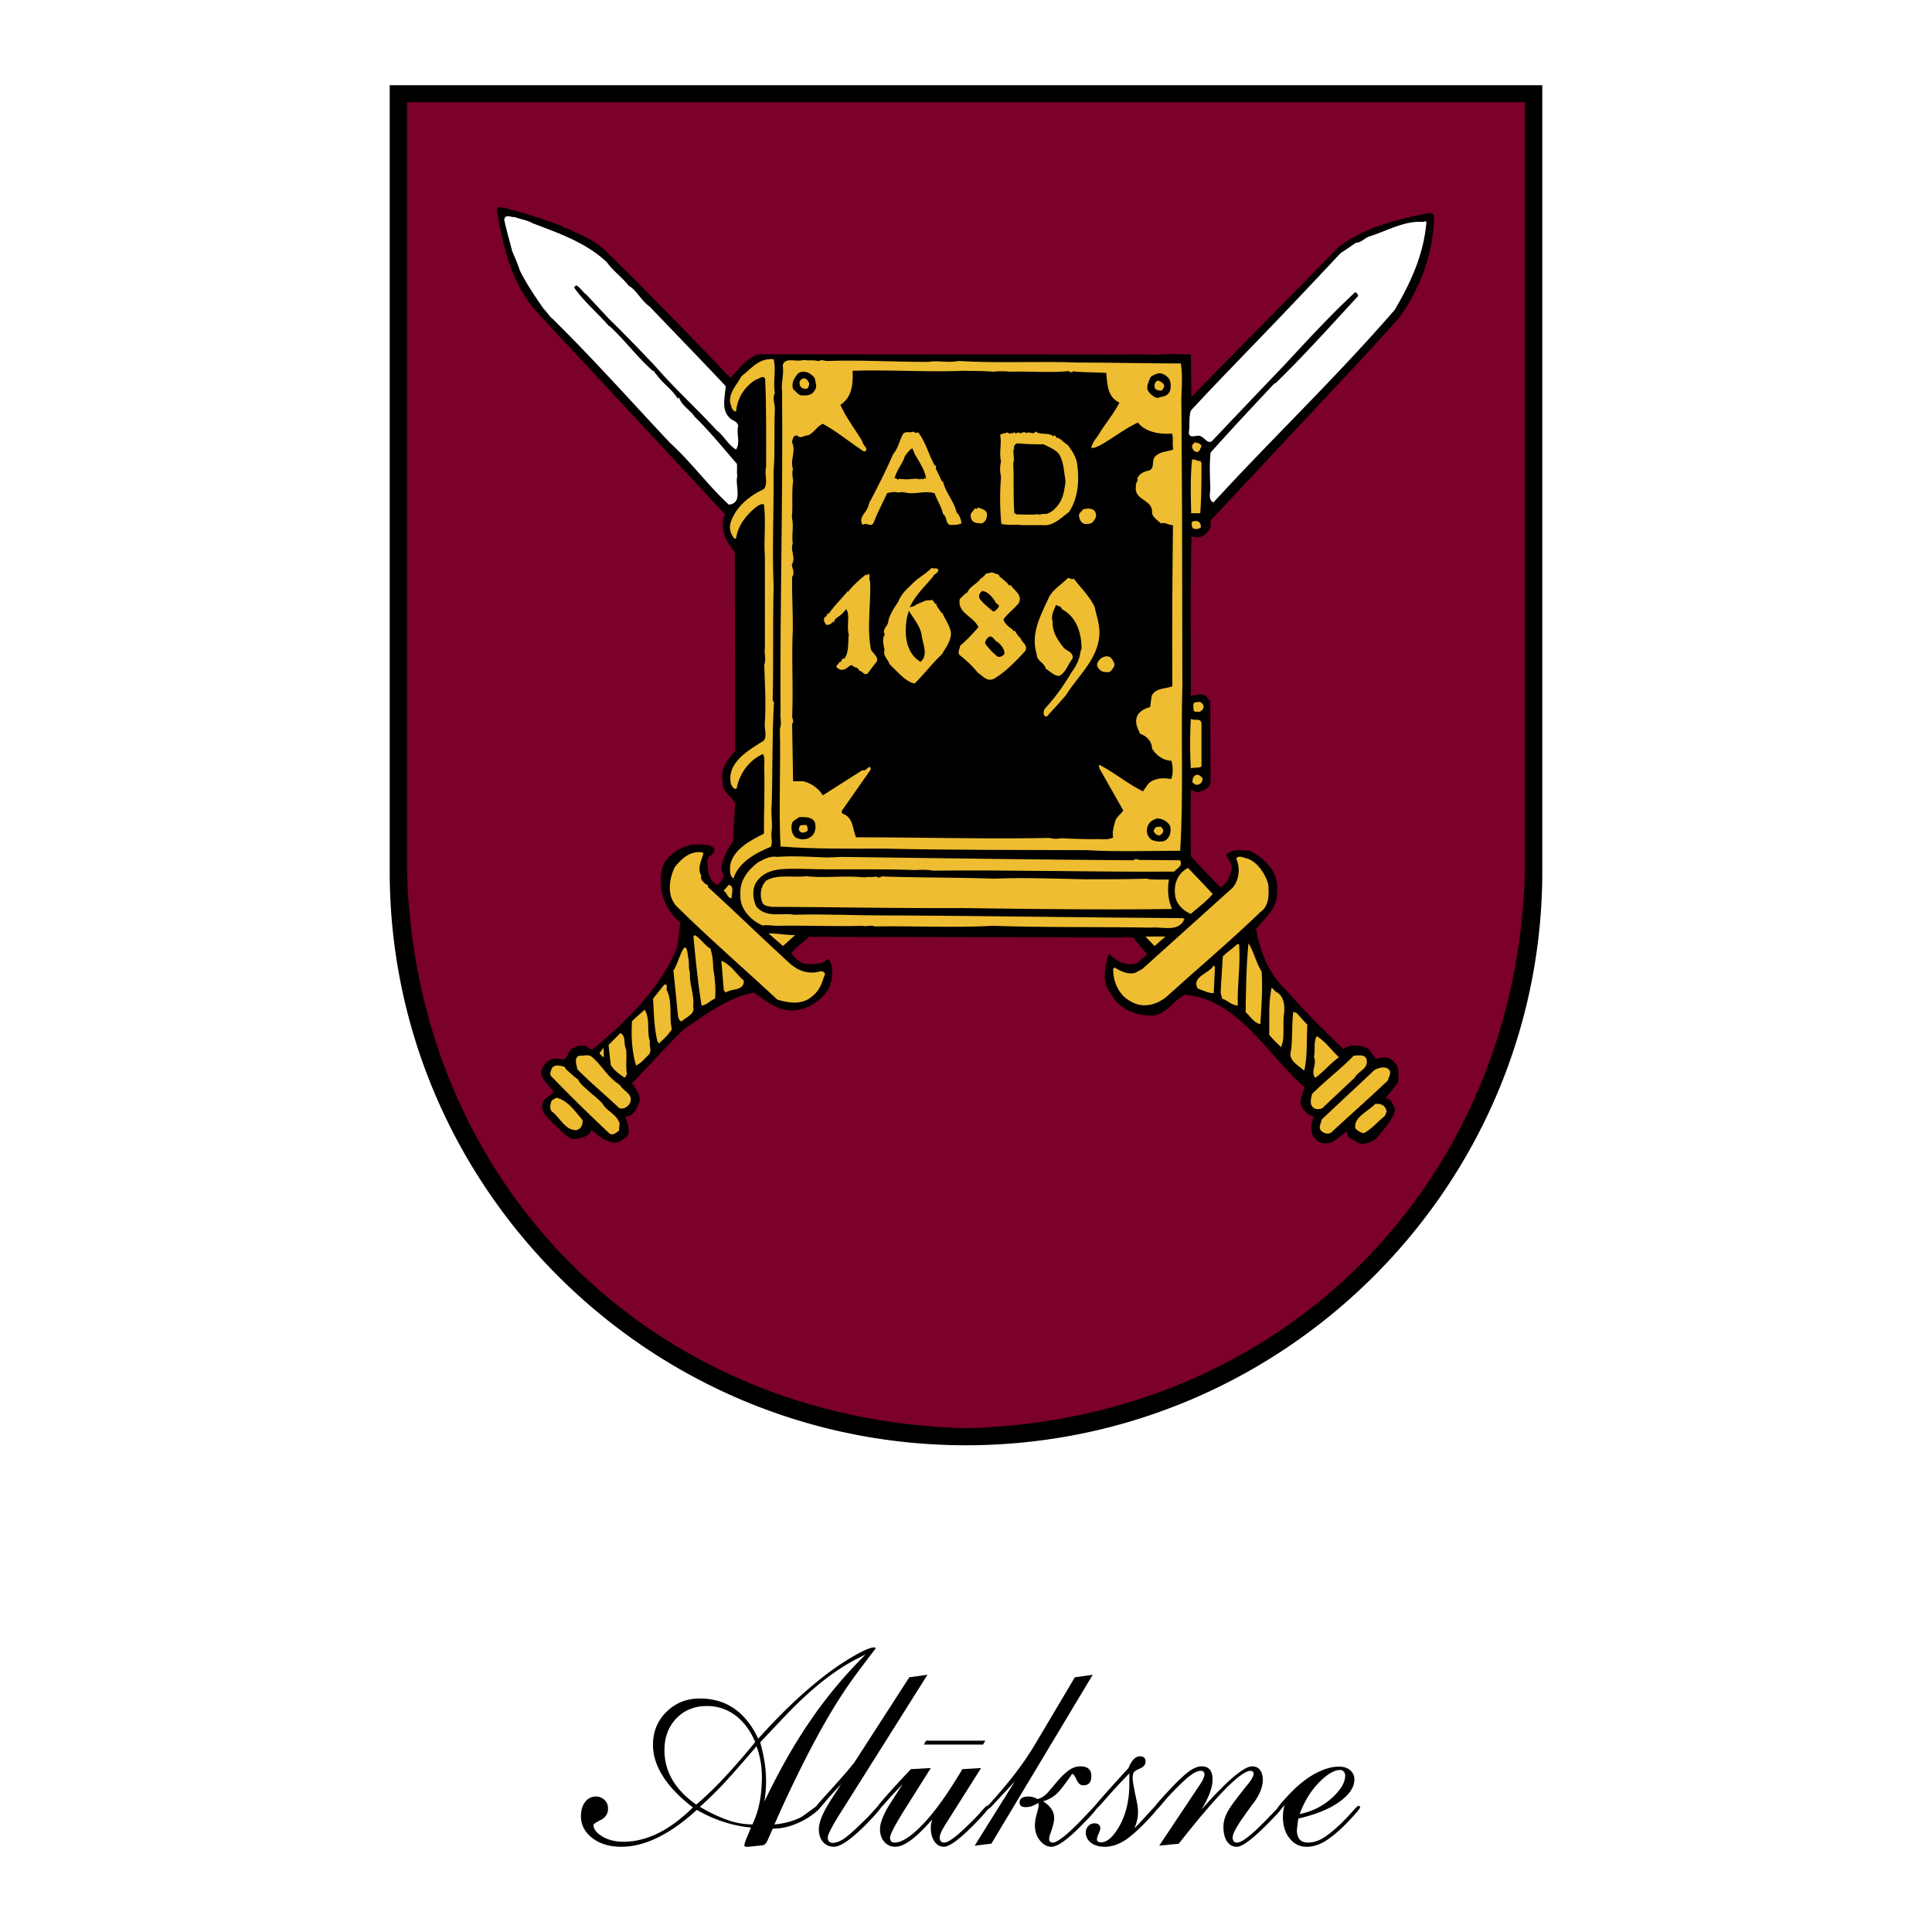 <svg xmlns="http://www.w3.org/2000/svg" width="2500" height="2500" viewBox="0 0 192.756 192.756"><g fill-rule="evenodd" clip-rule="evenodd"><path fill="#fff" d="M0 0h192.756v192.756H0V0z"/><path d="M69.522 180.574c-2.693 2.453-5.2 3.678-7.522 3.678-1.188 0-2.158-.293-2.911-.877-.752-.586-1.128-1.305-1.128-2.158 0-.596.139-1.074.418-1.436a1.31 1.31 0 0 1 1.086-.543c.316 0 .595.111.836.334s.362.51.362.863c0 .52-.241.9-.725 1.143-.482.24-.724.408-.724.502 0 .408.292.789.877 1.141.585.354 1.286.529 2.104.529 2.322 0 4.634-1.141 6.937-3.426-1.3-.984-2.29-2.006-2.967-3.064s-1.017-2.117-1.017-3.176c0-1.318.451-2.418 1.351-3.301.901-.883 2.011-1.324 3.329-1.324 2.619 0 4.56 1.338 5.822 4.012 1.876-2.098 3.706-3.891 5.488-5.377 1.394-1.17 2.739-2.127 4.04-2.869 1.002-.576 1.681-.863 2.033-.863.037 0 .07.01.098.027.028.02.051.037.069.057-.557.725-1.104 1.449-1.644 2.172a46.339 46.339 0 0 0-2.312 3.371c-.947 1.523-1.95 3.32-3.009 5.391a127.46 127.46 0 0 0-3.148 6.645c1.04-.094 1.959-.352 2.758-.779l1.839-1.338.056.139c0 .33-.474.791-1.421 1.379a7.823 7.823 0 0 1-1.644.744 5.793 5.793 0 0 1-1.755.273l-.418.947a18.66 18.66 0 0 1-.195.418c-.13.203-.297.307-.501.307l-1.31.139h-.195c-.148 0-.223-.064-.223-.195l.139-.445.53-1.281c-1.855-.171-3.656-.755-5.403-1.759zm.307-.306c.947.559 1.853.99 2.717 1.297a7.499 7.499 0 0 0 2.521.459c.334-.705.576-1.443.724-2.215s.223-1.619.223-2.549c0-.502-.042-.998-.125-1.49a9.821 9.821 0 0 0-.404-1.547c-1.504 1.746-2.415 2.787-2.73 3.121a36.608 36.608 0 0 1-2.926 2.924zm-.362-.223a34.08 34.08 0 0 0 3.037-2.953 68.527 68.527 0 0 0 2.842-3.287c-.483-1.15-1.143-2.037-1.979-2.66a4.641 4.641 0 0 0-2.841-.934c-1.244 0-2.261.414-3.05 1.24-.79.826-1.184 1.881-1.184 3.162 0 1.133.297 2.172.891 3.121.538.854 1.299 1.625 2.284 2.311zm6.797-.307c1.43-2.99 2.916-5.617 4.458-7.883a44.497 44.497 0 0 1 5.627-6.77c-1.282.576-2.572 1.355-3.873 2.34-1.077.818-2.219 1.83-3.426 3.037-.298.297-1.365 1.42-3.204 3.371.39 1.393.584 2.674.584 3.844.001.669-.055 1.356-.166 2.061z"/><path d="M83.925 178.012a31.331 31.331 0 0 0-1.755 1.949c-.39.465-.641.697-.752.697l-.14-.111c0-.129.214-.436.641-.92l.887-.975c.706-.785 1.291-1.443 1.751-1.982.371-.445.594-.715.668-.809l5.498-8.52 1.811-.25-8.581 13.623c-.91 1.43-1.365 2.303-1.365 2.619 0 .352.167.529.501.529.409 0 .883-.215 1.421-.643.427-.334 1.068-.928 1.922-1.781.261-.26.548-.566.864-.92.223-.242.362-.361.418-.361.037 0 .07.018.098.055s.051.064.07.084c0 .129-.427.641-1.281 1.531-1.579 1.615-2.712 2.424-3.399 2.424-.445 0-.808-.158-1.086-.473-.279-.316-.418-.744-.418-1.281 0-.613.307-1.432.919-2.453.203-.351.64-1.028 1.308-2.032z"/><path d="M98.301 173.666l-.223.391h-5.907l.223-.391h5.907zm-3.761 8.023c-.242.371-.432.691-.571.961-.14.27-.209.496-.209.684 0 .334.148.5.446.5.464 0 1.467-.789 3.008-2.367.279-.279.512-.529.697-.752.316-.371.512-.557.586-.557.037 0 .068.012.096.041.029.027.051.051.07.068 0 .15-.361.605-1.086 1.365-1.672 1.746-2.805 2.619-3.399 2.619-.39 0-.706-.176-.947-.529-.242-.352-.362-.809-.362-1.365 0-.223.019-.398.056-.529.038-.129.056-.223.056-.277-1.56 1.801-2.776 2.701-3.649 2.701-.446 0-.813-.162-1.101-.486-.287-.326-.432-.748-.432-1.268 0-.613.316-1.432.947-2.453.39-.613.827-1.289 1.31-2.033a40.262 40.262 0 0 0-1.783 1.922c-.408.465-.659.697-.752.697l-.14-.084c0-.223 1.166-1.568 3.501-4.039l1.987-.111-2.721 4.318c-.896 1.447-1.346 2.32-1.346 2.619 0 .334.148.5.446.5.724 0 1.676-.617 2.855-1.852 1.179-1.236 2.483-3.061 3.914-5.475l1.867-.111-3.344 5.293z"/><path d="M98.908 183.945l-1.666.199 4.006-6.41-2.229 2.395c-.111.129-.26.26-.445.391a3.969 3.969 0 0 0-.195.139c-.037 0-.07-.014-.098-.041l-.07-.07a62.106 62.106 0 0 0 2.4-2.758 31.845 31.845 0 0 0 3.006-4.346l3.621-6.102 1.783-.25-10.113 16.853zm4.709-4.066a6.838 6.838 0 0 1-.572.279 1.847 1.847 0 0 1-.738.139c-.389 0-.584-.158-.584-.475 0-.391.307-.584.918-.584.26 0 .549.084.865.25.314-.057.641-.25.975-.586.055-.055.381-.436.975-1.141.445-.52.85-.906 1.211-1.156.363-.252.738-.377 1.129-.377.725 0 1.086.326 1.086.977 0 .611-.268.918-.807.918-.279 0-.502-.189-.67-.57-.166-.381-.314-.572-.445-.572a20.029 20.029 0 0 1-1.17 1.588 3.273 3.273 0 0 1-1.727 1.143c.742.465 1.113 1.021 1.113 1.672 0 .316-.111.789-.334 1.422-.111.314-.168.537-.168.668 0 .24.131.361.391.361.205 0 .576-.213 1.115-.641.537-.428 1.217-1.076 2.033-1.949.688-.725 1.039-1.086 1.059-1.086l.168.139c0 .186-.447.725-1.338 1.615-1.504 1.561-2.572 2.34-3.203 2.34-.428 0-.809-.209-1.143-.627s-.502-.914-.502-1.49c0-.334.061-.719.182-1.156.121-.436.182-.682.182-.738v-.363h-.001z"/><path d="M112.676 176.926a63.817 63.817 0 0 0-2.518 2.73c-.584.668-.934 1.002-1.049 1.002l-.141-.111c0-.129 1.209-1.514 3.623-4.15.314-.781.695-1.17 1.143-1.17.371 0 .557.176.557.529 0 .297-.182.523-.543.682-.363.158-.576.293-.641.404-.066.111-.098.316-.098.613 0 .26.121.947.361 2.061.111.521.168.939.168 1.254 0 .557-.121 1.105-.363 1.645.428-.428.947-.984 1.561-1.672.354-.391.566-.584.641-.584.037 0 .07.018.098.055s.051.064.07.084c0 .129-.363.576-1.086 1.336-.855.893-1.57 1.533-2.146 1.924-.705.463-1.402.695-2.09.695-.574 0-1.035-.135-1.379-.404-.342-.27-.516-.617-.516-1.043a.89.89 0 0 1 .252-.613.79.79 0 0 1 .613-.279c.391 0 .584.176.584.529 0 .094-.055.26-.166.502-.111.24-.168.428-.168.557 0 .205.141.307.418.307.576 0 1.16-.502 1.756-1.504.705-1.207 1.059-2.646 1.059-4.318v-1.061z"/><path d="M115.656 184.141l3.621-5.432.502-.752c.26-.41.389-.715.389-.92 0-.242-.129-.361-.389-.361-.316 0-.744.223-1.281.668-.465.391-1.125 1.039-1.979 1.949a57.26 57.26 0 0 1-.836.975c-.223.26-.381.391-.473.391l-.141-.111c0-.129.215-.436.641-.92l.893-.975c.762-.816 1.373-1.41 1.838-1.781.539-.428 1.021-.643 1.449-.643.725 0 1.086.438 1.086 1.311 0 .797-.371 1.801-1.113 3.008 2.543-2.879 4.234-4.318 5.07-4.318.334 0 .594.121.779.363.186.24.277.57.277.979 0 .637-.25 1.324-.75 2.072-.428.574-.754 1.02-.977 1.342-.854 1.174-1.281 1.955-1.281 2.35 0 .334.148.5.445.5.484 0 1.486-.789 3.01-2.367.836-.873 1.262-1.309 1.281-1.309l.168.139c0 .129-.178.381-.531.752l-.834.863c-1.543 1.561-2.582 2.34-3.121 2.34-.408 0-.734-.176-.975-.529-.242-.357-.363-.84-.363-1.457 0-.52.158-1.059.475-1.621.203-.354.641-.961 1.309-1.814.334-.432.566-.721.697-.869.352-.445.529-.775.529-.98 0-.203-.102-.305-.307-.305-.965 0-3.352 2.422-7.16 7.27l-1.948.192z"/><path d="M128.164 180.074c-.277.371-.482.557-.613.557-.037 0-.084-.037-.139-.111 0-.131.361-.586 1.086-1.365.873-.947 1.75-1.668 2.633-2.158.883-.492 1.705-.74 2.467-.74.463 0 .834.121 1.113.363s.418.549.418.92c0 .762-.492 1.498-1.477 2.215-.984.715-2.359 1.275-4.123 1.686l-.139 1.113c0 .855.371 1.281 1.113 1.281.52 0 1.045-.166 1.574-.5.529-.336 1.146-.846 1.854-1.533.334-.334.641-.66.918-.975.391-.445.623-.668.697-.668.037 0 .07.018.098.055s.051.064.068.084c0 .129-.473.688-1.42 1.67-.779.781-1.477 1.357-2.09 1.729-.611.371-1.225.557-1.838.557-.688 0-1.254-.277-1.699-.836-.445-.557-.67-1.281-.67-2.172.001-.355.058-.746.169-1.172zm1.504.918c1.318-.277 2.434-.854 3.344-1.727.799-.762 1.197-1.467 1.197-2.117a.593.593 0 0 0-.139-.391.45.45 0 0 0-.361-.166c-.559 0-1.217.371-1.979 1.113-.892.874-1.58 1.97-2.062 3.288zM153.875 86.935c0 31.54-25.828 57.26-57.497 57.26-31.668 0-57.497-25.721-57.497-57.269V8.504h114.994v78.431z"/><path d="M152.15 86.914c-.795 31.055-24.115 54.784-55.772 55.586-31.663-.803-54.977-24.535-55.771-55.595V10.2H152.15v76.714z" fill="#7b002b"/><path d="M56.121 22.57l.188.213.032-.092c1.656.764 3.031 1.253 4.375 2.628 4.219 4.126 8.313 8.374 12.156 12.377.812-.795 1.656-2.078 2.875-2.354l35.313.031c1.438 0 2.969-.031 4.312.03 1.094-.122 2.344-.062 3.438-.03.031 1.375.031 2.842.062 4.217l14.783-15.035c2.688-1.926 5.717-2.689 8.969-3.301.125.03.342.03.438.214-.031 3.851-1.344 7.212-3.438 10.207l-3.125 3.453-15.752 16.839c.188.672-.219 1.192-.75 1.498-.344.214-.719.153-1.125.03-.125 5.134-.031 10.666-.062 15.922.469-.031 1.031-.306 1.5.03l.438.489.031 8.007c0 .611-.625.886-1.125 1.07-.344.091-.562-.123-.812-.245-.125 2.139-.031 4.4-.031 6.662a134.771 134.771 0 0 0 2.938 3.086c.781-.397 1-1.192 1.156-1.925-.125-.458-.281-.886-.594-1.253.469-.672 1.656-.52 2.469-.428 1.531.855 2.844 2.169 2.625 4.034.125 1.62-1.188 2.598-2.094 3.759.438 2.261 1.219 4.432 3.031 6.111 1.812 2.109 3.75 3.973 5.656 5.838.783-.49 1.812-.428 2.596.029l.688.979c.529-.184 1.406-.305 1.781.307.623.457.436 1.252.436 1.986l-1.248 1.619c.592.031.719.672.936 1.1-.217 1.131-1.156 1.986-1.904 2.965-.5.275-1.064.611-1.719.428-.439-.367-1.283-.459-1.125-1.223-.781.459-1.408 1.438-2.502 1.191-.406-.061-.812-.428-1-.824-.156-.58-.125-1.223.156-1.773-.562-.213-1.188-.672-1.312-1.283-.094-.641.25-1.131.375-1.68-3.812-3.332-6.625-8.803-11.969-9.23-1.219.643-2 2.232-3.562 2.078-1.594-.061-3.125-.824-3.844-2.291-.875-1.01-.531-2.629-.188-3.759l.094-.092c.688.764 1.688 1.222 2.719.947l1.062-.916-1.438-1.681-32.345-.061c-.562.611-1.25.978-1.718 1.62.343.55.844.978 1.469 1.101.781-.031 1.688.091 2.156-.551.656.672.469 1.956.188 2.813-.625 1.191-1.907 2.107-3.22 2.322-1.812.273-3-.826-4.343-1.742-2.594.488-4.782 2.17-7 3.666-1.719 1.65-3.406 3.576-5.157 5.379.344.551.844 1.102.75 1.834-.312.643-.531 1.436-1.406 1.498.093.549.531 1.252.219 1.895-.469.428-1.062.887-1.719.611-.781-.152-1.312-.734-1.906-1.191-.187.701-.968.764-1.531.916-.875.061-1.469-.887-2.156-1.436-.5-.551-1.281-1.102-1.22-1.926.032-.672.782-.887 1.157-1.314-.5-.795-1.719-1.559-1.031-2.566.344-.703 1.156-.918 1.875-.703.594.061.5-.826 1.031-1.102a1.728 1.728 0 0 1 1.344-.213l.594.367c3.438-2.812 7-6.326 8.532-10.33l.281-2.384c-1.594-1.314-2.25-3.301-1.812-5.349.312-1.313 1.781-2.169 3.031-2.414.75.03 1.75-.153 2.188.428 0 .519-.531.672-.718 1.1.062.886 0 1.956.968 2.476.312-.092.438-.428.594-.703.156-.367-.188-.672-.156-1.1.218-.887.593-1.772 1.156-2.506l.219-3.851c-.469-.733-1.343-1.191-1.25-2.169-.25-1.223.469-2.109 1.25-2.995l-.031-19.895c-.906-1.009-1.562-2.353-.969-3.728L53.871 31.462c-2.812-2.934-3.625-6.692-4.312-10.482 0-.152.125-.244.281-.336 2.156.459 4.249 1.192 6.281 1.926z"/><path d="M53.121 22.264c2.531.978 5.312 1.895 7.438 3.912.625.886 1.469 1.437 2.156 2.323.813.458 1.25 1.497 2.125 2.109 2.562 2.689 5.125 5.317 7.563 7.915-.063 1.069-.469 2.322.375 3.147.312.336.781.336.875.825-.218.764.25 1.62-.218 2.353-.813-.489-1.219-1.375-1.938-1.925-2-2.17-4.188-4.156-6.094-6.356-1.563-1.65-3-3.147-4.594-4.706l-2.312-2.476c-.343-.214-.562-.672-1-.917a.701.701 0 0 0-.219.213c.938 1.375 2.375 2.567 3.5 3.881l.031-.031c1.656 1.528 2.594 2.934 4.344 4.493.125-.092.156.213.312.305.719 1.009 1.5 1.406 2.156 2.445l.125-.122c.281.855 1.125 1.253 1.563 1.925 1.562 1.528 2.781 3.056 4.219 4.707.031.428-.032.886.031 1.222-.25.947.625 2.689-.844 2.842-2.062-1.895-3.781-4.278-5.875-6.173-3.875-4.125-7.625-8.343-11.72-12.377-.312-.214-.562-.703-.875-.978-.875-1.253-1.719-2.506-2.375-3.82-.219-.703-.531-1.345-.781-1.986-.25-1.009-.562-2.047-.782-3.086.094-.642.688-.214 1.032-.275.563.214 1.251.305 1.782.611zM142.312 22.203c-.281 3.239-1.594 6.051-3.158 8.709-6.029 6.938-12.156 12.744-18.094 19.222-.562-.274-.281-1.039-.312-1.527-.031-1.223-.094-2.2.031-3.454 2.188-2.445 4.344-4.737 6.406-6.937l.031.061c2.688-2.598 5.438-5.654 8.25-8.71.096-.213-.123-.305-.248-.428-2.721 2.537-4.846 4.89-7.096 7.304a2017.621 2017.621 0 0 0-7.156 7.518c-.469.458-.781-.397-1.344-.489-.312-.031-1.094.336-1-.428.094-.611-.031-1.375.188-2.078 1.906-2.078 3.969-4.187 5.812-6.111 3-3.087 6.094-6.357 9.094-9.566.533-.367 1.096-.733 1.564-1.069.498 0 .844-.428 1.279-.611 1.812-.55 3.469-1.589 5.377-1.467.158 0 .345-.184.376.061z" fill="#fff"/><path d="M77.247 36.138c.156.947-.125 2.047.062 3.086-.281.52.032 1.131 0 1.589-.094 2.078.032 4.187-.125 6.204.031 3.851-.156 7.579 0 11.491-.093 3.697 0 7.67-.093 11.368l.125.184c-.188 3.392-.125 6.784-.218 10.177-.125.947.125 1.925-.032 2.842-.062.458.157.978-.062 1.405-1.437.581-3.219 1.528-3.719 3.148-.406-.184-.344-.765-.344-1.253.281-1.65 2.063-2.537 3.375-3.209 0-2.169.094-4.339.031-6.631 0-.367.093-.917-.125-1.314-1.438.642-2.375 2.018-2.625 3.454-.281.122-.438-.214-.562-.428-.5-2.169 1.75-3.392 3.282-4.37.344-.52 0-1.222.094-1.803.125-1.986 0-3.82-.062-5.745.219-.611-.031-1.131.062-1.681v-9.167c-.125-1.589.125-3.484-.094-5.165-.219-.092-.531.092-.75.244-1.032.825-1.844 1.865-2.031 3.148l-.156.031c-.313-.367-.563-.917-.407-1.528.469-1.589 1.875-2.75 3.344-3.423.468-.611 0-1.527.218-2.169 0-2.842.032-5.868-.094-8.832-.218-.428-.656.061-.937.092-1.188.733-1.844 1.895-1.969 3.178-.438-.03-.469-.581-.594-.917-.093-1.069.688-1.742 1.125-2.597 1.031-.795 1.719-1.833 3.219-1.711l.062.302zM82.466 36.016c3.219-.122 6.594.092 10.125.092 1-.183 1.938.123 3.063-.092 4.094.245 7.875 0 11.844.153 3.281 0 6.969.092 10.312.092.25 1.406 0 2.934.062 4.37l.062 10.36.031 17.419c-.156 5.501.125 10.91-.219 16.472-3.125 0-6.188.123-9.312-.061-6.688-.031-13.719 0-20.25-.153-3.375 0-6.875.061-10.313-.214-.188-3.912.032-7.854-.063-11.766.219-.52 0-1.07.063-1.62-.063-10.696.25-21.208.156-31.966-.125-.917.218-1.68.062-2.659.219-.855 1.344-.305 2.031-.519.313.03.657.03 1 .03.219-.03.562.153.812-.03l.534.092z" fill="#eebd31"/><path d="M96.154 36.994c1 .031 2.032 0 2.907.092a7.784 7.784 0 0 1 1.688 0c2.031-.061 3.906.122 5.906-.061.219.305.375-.092.688.061 1.094.062 2 .062 3.031.122.094 1.131.125 2.415 1.312 2.964-.5.978-1.219 1.864-1.844 2.812-.281.55-.812 1.039-.969 1.681.25.092.562-.092.844-.214 1.281-.703 2.438-1.65 3.812-2.292.781.978 2.188 1.191 3.406 1.1.156.489 0 1.04.125 1.589-.594.245-1.25.153-1.781.672-.438.397-.031 1.161-.594 1.406-.5.122-1.062.306-1.219.856.125.274-.219.397-.125.672-.281 1.528 1.719 1.314 1.594 2.72.094.459.531.703.875 1.039.469-.122.781.184 1.219.184-.062 5.378-.094 10.513-.062 16.074-.719.275-1.656.153-2.062.948l-.156 1.13c-.594.153-1.25.489-1.375 1.162-.094.581.156 1.008.375 1.498.656.214 1.188.794 1.188 1.467.375.642 1.125 1.222 1.938 1.222.156.612.188 1.284-.031 1.834-.781-.153-1.594-.123-2.25.428l-.562.794c-1.531-.764-2.844-1.864-4.312-2.628h-.094l.062.336 2.375 4.187c-.156.337-.656.611-.781 1.04-.156.519-.344 1.192-.219 1.65-.438.306-1.25.153-1.781.184-1.062 0-2.281-.03-3.375-.092-.344.062-.812.092-1.156-.031-6.625.123-12.875-.061-19.345-.061-.344-.825-.281-2.017-1.343-2.353-.063-.092-.125-.214-.063-.306l2.844-4.064c.063-.153 0-.214-.062-.306-.312.091-.375.428-.75.336l-3.938 2.506c-.406-.672-1.157-1.222-1.969-1.406h-1l-.094-5.715c.188-.275.062-.428 0-.703.125-2.873-.062-5.714.062-8.557.032-1.833-.094-3.514-.062-5.409.313-.459 0-.795-.031-1.253.438-.673-.187-1.406.094-2.079-.125-.855.125-1.742-.094-2.627.125-1.101-.031-2.384.125-3.546 0-.366-.156-.886 0-1.252-.344-.886.344-1.803-.125-2.72.125-.275.125-.733.562-.611.344.336.688-.061 1.032-.031.625-.244.875-.886 1.5-1.161 1.406.764 2.75 1.895 4.125 2.781.562-.214-.156-.642-.156-.978-.688-1.192-1.625-2.353-2.219-3.697 1.156-.733 1.281-2.078 1.219-3.393 3.747-.123 7.403.152 11.091-.001zM81.31 37.789c.031.397.25.825 0 1.1-.188.428-.657.611-1.157.55-.468.092-.687-.367-1-.581-.25-.581.094-1.161.438-1.559.562-.489 1.406-.061 1.719.49zM116.686 37.88c.156.397.188 1.008-.094 1.344-.281.397-.719.306-1.094.489-.406-.092-.656-.336-.906-.642-.312-.458.031-.947.156-1.375.188-.275.531-.336.844-.459.469.001.875.276 1.094.643z"/><path d="M80.747 38.308c-.063.152-.063.336-.219.458-.407.092-.781-.122-.75-.581 0-.214.125-.305.312-.428.376-.06.563.245.657.551zM116.154 38.552c-.094.184-.188.52-.438.397-.25.03-.531-.122-.531-.428 0-.245.094-.52.406-.55.251.154.563.245.563.581zM91.654 43.198c.75 1.008 1 2.2 1.625 3.27.219-.153.031.244.125.367l.594 1.222.094-.03c.219 1.101 1.094 1.956 1.344 3.087.312.305.438.702.5 1.1-.406.184-.781.153-1.188.153-.438-.214-.25-.825-.656-1.07-.156-.734-.594-1.375-.844-2.078-1-.336-2.062.214-3.094-.122-.125.061-.312-.061-.469.061-.406-.122-.875-.061-1.188.061-.438.978-.938 1.895-1.312 2.873-.25.611-.687-.03-1.125.275-.438-.703.312-1.192.531-1.742l.188-.611v.061c.844-1.589 1.625-3.147 2.343-4.798.5-.55.625-1.375 1-2.017.282-.274.719-.03 1.063-.214.125.304.313-.002.469.152zM105.092 43.534c.25-.306.219.275.5.152.344.214.625.52.969.733.375.55.719 1.009.875 1.682.281 1.742.156 3.575-.781 4.981-.719.52-1.531 1.406-2.562 1.314h-2.094c-.656-.092-1.375.031-2.094-.123a26.325 26.325 0 0 1-.031-4.706 3.16 3.16 0 0 1 0-1.528c-.219-.886.094-1.803-.094-2.628.219-.214.531-.153.75-.275.125.214.375.062.594.062l.094-.092c.125.336.344-.122.531.122.219 0 .438-.244.656 0 .25-.244.719.214.906-.184.468.398 1.281.062 1.781.49zM119.873 44.542c-.156.183-.125.519-.438.55-.281 0-.469-.245-.5-.52-.062-.245.219-.275.25-.458.251.092.626.092.688.428z" fill="#eebd31"/><path d="M104.123 44.328c.562.305 1.125.458 1.562 1.008.469.825.469 1.803.625 2.689-.094.733-.188 1.437-.531 2.047-.344.55-.781 1.04-1.438 1.223-.312-.092-.469.091-.781.031v-.031c-.75.122-1.469 0-2.156.031l-.094-.123-.094.092c-.156-1.711-.031-3.392-.125-5.042.156-.397-.031-.947.031-1.467l.094.092c-.125-.245-.031-.673.406-.642.782.092 1.689.092 2.501.092zM91.279 45.336c.438.765 1.031 1.589 1.125 2.476l-.156-.184c0 .397-.375-.03-.438.214-.531-.214-1.188.091-1.781-.061-.094.152-.219-.153-.344.03-.188.122-.313-.245-.438-.03.125-.764.812-1.498 1.031-2.262.188-.245.438-.642.75-.794l.251.611z"/><path d="M119.748 45.979l.125.214c0 1.65 0 3.454-.125 5.012h-.906c-.031-1.681-.094-3.698.094-5.348.343-.092.5.213.812.122zM98.436 51.113c.125.489-.094.947-.469 1.1-.469 0-1-.03-1.094-.58-.156-.428.219-.581.407-.947.062.152.25.061.281-.062.343.153.625.153.875.489zM109.279 51.113c.188.305 0 .642-.156.855-.219.336-.562.305-.875.305-.375-.061-.531-.428-.594-.764-.062-.306.25-.428.375-.672.438-.152 1.094-.152 1.25.276zM119.811 52.61a.746.746 0 0 1-.75.122c-.188-.152-.188-.458-.125-.672.5-.214.906 0 .875.55zM93.591 56.797c.125.367-.406.428-.531.764-.781.947-1.75 1.833-2.312 3.056.125-.122.438-.061.625-.275.219-.123.5-.214.719-.306.219-.184.719-.123.938-.184l.281.397.094-.031c.031.367.406.611.531.979l.062-.092c.281.672.719 1.223.875 1.956.062.825-.5 1.528-.906 2.231-.938.855-1.719 1.925-2.719 2.903-.969-.214-1.75-1.253-2.5-1.926-.125-.458-.688-.855-.5-1.405-.062-.428-.281-1.1.031-1.559-.312-.55.344-.856.344-1.314.125-.672.625-1.405 1-1.956.313-.856.907-1.284 1.469-1.864.562-.55 1.406-1.008 1.875-1.528.124.154.437-.03.624.154zM99.904 57.652c.281.275.562.428.781.764l.156-.031c.375.55 1.188.978.812 1.773-.438.55-1.094 1.039-1.531 1.619.062.428.562.795.875 1.009.062.061.062.122.125.183l.094-.061c.188.214.344.611.594.733.156.52.75.672.5 1.284-.906.978-1.969 2.109-3.125 2.781-.688.367-1.125-.274-1.625-.581-.5-.642-1.125-1.222-1.813-1.772-.25-.275.031-.611.031-.917.656-.55 1.282-1.222 1.844-1.864-.531-1.131-2.094-1.375-1.875-2.781.25-.275.531-.55.781-.703.25-.611.969-.825 1.313-1.375.344-.091.438-.611.844-.52.312-.214.594.092.938.122.063.123.156.307.281.337zM86.81 57.989c.094 2.261-.344 4.706.094 6.845.156.306.719.672.593 1.13l-.906 1.192c-.375.336-.531-.245-.875-.245-.094-.397-.5-.245-.688-.55-.375 0-.593.52-.968.428-.063.153-.344-.061-.5-.122-.312-.306.156-.336.156-.611.312.062.219-.458.531-.336.469-.642.344-1.65.438-2.414-.25-.886.156-1.833-.25-2.537a4.525 4.525 0 0 1-.657.673c-.187.122-.625.367-.562.703l-.156-.122c-.125.275-.344.306-.594.336-.218-.214-.312-.458-.218-.764.218-.031.25-.245.312-.397l.094.061c.594-.825 1.188-1.406 1.844-2.17v-.122l.094.092a10.777 10.777 0 0 1 1.812-1.742l.094.092.125-.183c.281.274-.001.548.187.763zM107.123 57.713c.594.825 1.594 1.772 2.094 2.842.156.794.406 1.436.469 2.292.125 2.72-2.094 4.492-3.312 6.479-.562.673-1.281 1.437-1.938 2.17-.438-.031-.312-.52-.219-.764 1.031-1.1 1.906-2.322 2.656-3.606.469-.611.844-1.344.938-2.169l.094-.214c0-1.558-.469-3.178-1.969-3.973-.031-.305-.406-.274-.562-.427-.219.489-.562 1.131-.344 1.681-.062 1.039.5 1.833 1.094 2.598.312.336 1.031.458.875 1.1-.438.55-.688 1.406-1.312 1.712-.562 0-.938-.489-1.344-.703-.125-.611-.906-.765-.906-1.437-.656-2.108.438-3.973 1.25-5.776.469-.764 1.219-1.222 1.781-1.772.218-.246.436.212.655-.033z" fill="#eebd31"/><path d="M99.436 60.25c.188 0 .219.122.219.306-.219.244-.25.367-.562.458-.469-.397-1-.795-1.375-1.314-.094-.306.031-.55.281-.734.655.061 1.093.734 1.437 1.284zM91.966 63.458c.125.825.656 1.956-.125 2.567-1.469-.856-1.656-2.75-1.344-4.462l.188-.642c.469.857 1.156 1.529 1.281 2.537zM99.561 64.07c.344.305.75.794.625 1.222-.188.184-.438.306-.656.214a6.372 6.372 0 0 1-1.25-1.314c.031-.305.156-.458.406-.672.406-.123.531.459.875.55z"/><path d="M111.154 66.148c.125.336-.156.55-.312.795-.25.214-.594.092-.844.061-.375-.184-.719-.611-.438-.978.156-.336.562-.55.906-.55.376.03.563.366.688.672zM120.092 70.519a.666.666 0 0 1-.469.519c-.188-.122-.406.122-.531-.183-.031-.306-.156-.855.312-.794.344-.123.657.121.688.458zM119.873 72.138v4.339c-.344.183-.719.061-1.062.183a43.489 43.489 0 0 1 0-4.951c.343.246.937-.122 1.062.429zM119.967 77.608c.031.306-.094.581-.375.642-.219.153-.5-.061-.625-.213 0-.306.094-.672.438-.734.249-.031.406.183.562.305z" fill="#eebd31"/><path d="M81.31 82.07c.125.52.031 1.009-.312 1.345-.469.397-1.094.428-1.656.122-.344-.367-.438-.794-.344-1.314.031-.336.469-.489.75-.703.562 0 1.28-.062 1.562.55zM116.748 82.406c.125.55 0 1.223-.594 1.498-.406.122-.875.03-1.219-.092-.531-.336-.625-.978-.406-1.437.156-.397.5-.581.844-.703.563-.06 1.094.276 1.375.734z"/><path d="M80.466 82.314c.094.183.187.428.062.611-.187.123-.531.245-.718.031-.219-.183-.032-.428 0-.581.281-.091.406-.061.656-.061zM116.061 82.834c0 .305-.219.428-.375.52-.281 0-.5-.214-.594-.428.062-.214.188-.488.5-.428.281-.092.375.122.469.336zM70.184 85.156c-.188.673-.656 1.528-.219 2.201-.094.366.125.581.344.764.094.153.406.092.312.367 2.657 2.414 5.5 5.195 8.25 7.702.906.764 1.938 1.039 3.062.701.219.031.5.215.313.459-.25.795-.531 1.559-1.25 2.078-.969.855-2.312.643-3.438.307-3.25-3.025-6.781-6.082-10.062-9.322-.969-1.039-.75-2.689-.188-3.881.719-.917 1.562-1.65 2.75-1.498l.126.122z" fill="#eebd31"/><path d="M83.935 85.493c9.813.122 19.313.275 29.126.336.281-.214.406-.062.656-.031l4.031.031c.281.611-.312.764-.594 1.13-8.031.061-16.25-.184-24.094-.092-.531-.122-1.125-.092-1.75-.061-3.688-.153-7.656 0-11.407-.123-1.594 0-3.438-.152-4.438 1.314-.469.733-.344 1.711-.031 2.414 1 1.253 2.562.611 3.781.855 2.906-.091 5.844.062 8.594.062 9.688.031 20.094.214 30.219.275.031.092.125.061.156.061-.562 1.406-2.25.764-3.344.886-5.219-.091-10.688 0-15.719-.183-3.907.214-8.063 0-11.875.061-.344-.183-.781.061-1.188-.061-2.625.092-5.844-.061-8.595 0-.343 0-.906-.122-1.375-.03-1.219-.52-2.312-1.712-2.219-3.056-.093-1.406.688-2.415 1.75-3.24.625-.336 1.251-.672 1.938-.55 1.594-.122 3.375 0 4.938.061l1.44-.059z" fill="#eebd31"/><path d="M126.529 88.182c.094.978.125 2.2-.781 2.812-2.969 2.873-6.312 5.684-9.344 8.434-.938.795-2.281 1.191-3.469.551-1.312-.643-1.875-1.986-1.875-3.301l.125-.152c.625.365 1.375.764 2.094.52l.688-.367 9.031-8.129c.656-.794.75-1.987.344-2.873.188-.428.781-.061 1.188 0 .999.427 1.687 1.496 1.999 2.505z" fill="#eebd31"/><path d="M120.998 89.19c-.625.733-1.406 1.314-2.188 1.986-.719-.275-1.5-1.008-1.562-1.864-.156-1.039.188-2.14 1.281-2.72l2.469 2.598zM86.248 87.541c.437-.092.781 0 1.218-.092.219.274.469-.092.688 0 3.562.122 7.375.092 11.063.214 3-.122 5.938 0 9.156.061 1.906 0 4.188 0 6.031-.061.344.092.562.061.906.092h1.312c-.156 1.069-.094 1.986.312 2.934-6.906.092-14.188 0-20.969-.092-6.281.03-12.625-.092-18.969-.122-.438-.092-.813-.062-.969-.52-.25-.703-.125-1.558.438-2.108 1.125-.642 2.625-.275 3.969-.428 2.001.213 3.72-.093 5.814.122zM72.997 89.618c-.469-.031-.438-.581-.813-.733l.531-.611c.594.152.25.916.282 1.344zM78.122 94.386l-1.438-1.253c.875-.031 1.75.183 2.657.153l-1.219 1.1zM70.872 94.63c.219.672.281 1.313.281 1.987.188.977.282 2.139.188 3.025-.469.152-.812.641-1.344.672-.375-2.293-.594-4.584-.812-6.846l.094-.183c.593.276.999 1.04 1.593 1.345zm-2.219.886c.156.55 0 1.009.188 1.529-.094 1.1.469 2.291.312 3.393.25.732-.719 1.039-1.094 1.436-.25.092-.344-.275-.406-.459l-.469-4.613c.469-.431 1.219-3.945 1.469-1.286zm5.562 2.324c0 1.068-1.156.732-1.812 1.191l-.188-.244c-.094-.947-.157-2.049-.25-2.935.969.398 1.532 1.377 2.25 1.988zm-7.625 1.068c.5 1.283.156 2.414.438 3.789-.344.551-.75.918-1.281 1.406l-.156-.213c-.344-1.406-.344-2.844-.438-4.248l1.125-1.406c.469-.091.094.52.312.672zm-1.75 4.983c-.094.549.281 1.039-.219 1.436-.344.336-.688.764-1.156.979-.438-1.406-.5-3.025-.407-4.432l1.25-1.131c.595.886.189 2.109.532 3.148zm-2.375.793c.094.766-.062 1.713.094 2.506-.156.092-.063.307-.281.307-.5-.336-1.094-.764-1.344-1.283l-.219-1.957 1.187-1.191c.594.334.282 1.098.563 1.618zm-2.218.795c-.188-.061-.312-.244-.438-.396l.406-.551.032.947zm-1.313-.122c.969.732 1.468 1.803 2.469 2.566.156.152.406.244.531.459.407.549 1.344.885.875 1.74-.219.338-.625.582-1.032.43-1.375-1.314-2.843-2.506-4.187-3.883-.031-.396-.375-1.1.188-1.344.375.032.812-.12 1.156.032zm-2.469 1.313c.343.307.781.734 1.218 1.039.219.49.688.795 1.032 1.131.5.459.969.766 1.406 1.283.344.643 1.344 1.07 1.594 1.742.218.154 0 .674.062.918-.281.213-.625.549-.969.305a167.09 167.09 0 0 1-5.812-5.715c-.187-.213-.032-.52.031-.732.282-.52.844-.307 1.281-.215l.157.244zm1.657 5.074c.031.459-.125.916-.657 1.008-1.094 0-1.562-1.223-2.375-1.834-.281-.244-.188-.703-.094-1.008.094-.244.344-.244.531-.396 1.157.304 1.844 1.375 2.595 2.23zm67.751-14.822c.125 1.742-.031 3.576-.125 5.256-.656-.121-1-.793-1.469-1.191.031-2.291.062-4.615.281-6.875.563.885.751 1.923 1.313 2.81zm-2.25-2.72c.156 2.048-.188 4.065-.125 6.112-.625 0-1.062-.551-1.562-.672l-.156-.611.219-3.606c.406-.428 1-.794 1.438-1.223h.186zm-2.406 2.323l-.125 2.566c-.562 0-1.094-.305-1.594-.459-.656-1.16 1.094-1.496 1.562-2.262.126-.059.126.093.157.155zm6.25 2.506c.719.52.719 1.498.625 2.262-.125.947.125 2.26-.281 3.178-.375-.367-.844-.795-1.188-1.254.062-1.588-.094-3.117.25-4.676.156.092.375.459.594.49zm2.969 3.209c-.094 1.559.031 3.117-.312 4.584-.531-.52-1.656-.979-1.311-2.049.154-1.191.061-2.598.217-3.818l.312.09 1.094 1.193zm3.156 3.239c-.906.643-1.562 1.498-2.375 2.049-.5-.643.219-1.314-.125-2.078.156-.674-.062-1.498.281-2.078.875.548 1.438 1.374 2.219 2.107zm2.781.427c.033.764-.875.979-1.219 1.621l-3.25 3.055c-.25.092-.562.123-.812-.029-.5-.338-.281-.979-.188-1.406 1.312-1.314 2.906-2.537 4.156-3.82.534-.032 1.284-.184 1.313.579zm2.315.979c.062.336-.158.611-.221.916-1.967 1.865-3.781 3.453-5.656 5.195-.344.215-.688.062-.938-.121-.406-.336-.062-.795 0-1.191l5.283-4.951c.469-.215 1.217-.46 1.532.152zm-.346 4.033l-.186.428c-.689.551-1.314 1.314-2.096 1.713-.344-.062-.625-.275-.842-.49-.188-1.1 1.281-1.68 1.967-2.414.626-.122 1.096.214 1.157.763zM115.186 94.386l-.907-.948h2l-1.093.948z" fill="#eebd31"/></g></svg>